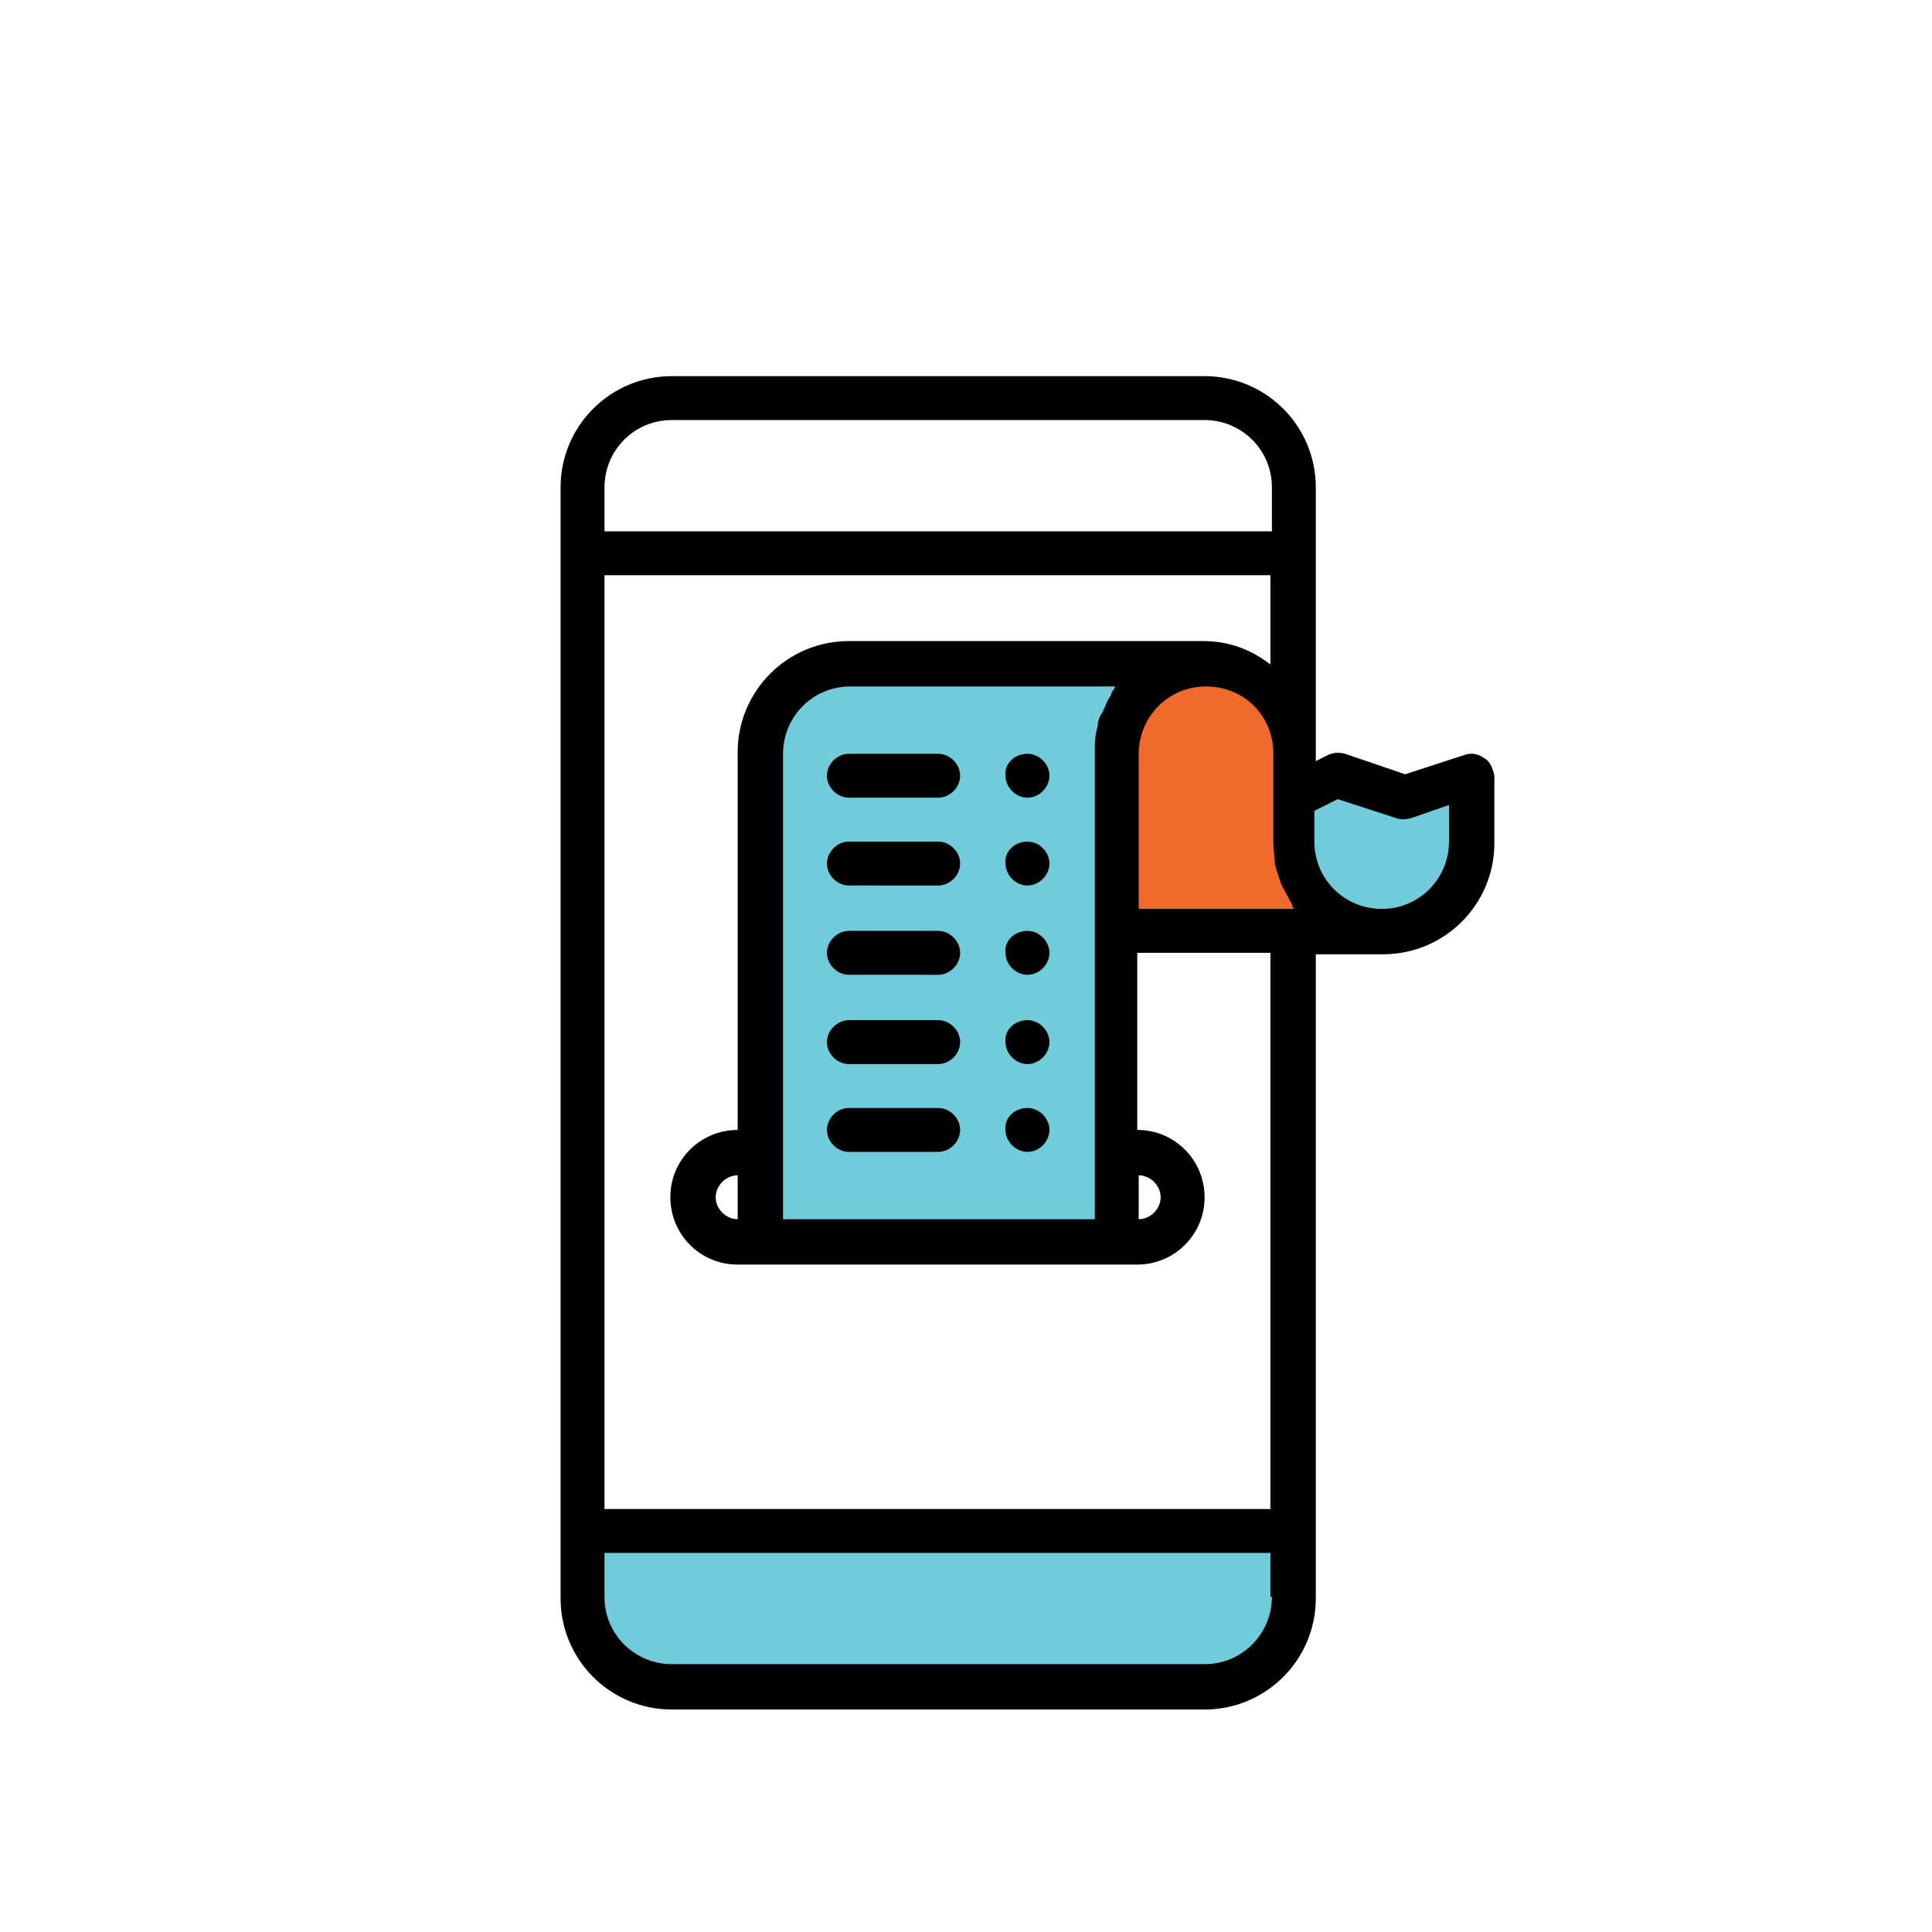 <?xml version="1.0" encoding="utf-8"?>
<!-- Generator: Adobe Illustrator 22.1.0, SVG Export Plug-In . SVG Version: 6.00 Build 0)  -->
<svg version="1.1" xmlns="http://www.w3.org/2000/svg" xmlns:xlink="http://www.w3.org/1999/xlink" x="0px" y="0px"
	 viewBox="0 0 132 132" style="enable-background:new 0 0 132 132;" xml:space="preserve">
<style type="text/css">
	.st0{display:none;}
	.st1{display:inline;}
	.st2{fill:#F0692D;}
	.st3{fill:#70CBDA;}
	.st4{clip-path:url(#SVGID_2_);}
	.st5{fill:#231F20;}
	.st6{clip-path:url(#SVGID_4_);}
</style>
<g id="Rupay_ATM" class="st0">
	<g class="st1">
		<polygon class="st2" points="19.7,76.4 69.5,27.1 74.8,33.2 26.3,83.5 		"/>
		<g>
			<g>
				<g>
					<path d="M106.6,69.2H42.1c-2.8,0-5.1,2.3-5.1,5.1v37.3c0,2.8,2.3,5.1,5.1,5.1h64.4c2.8,0,5.1-2.3,5.1-5.1V74.3
						C111.7,71.5,109.4,69.2,106.6,69.2z M108.3,111.6c0,0.9-0.8,1.7-1.7,1.7H42.1c-0.9,0-1.7-0.8-1.7-1.7V74.3
						c0-0.9,0.8-1.7,1.7-1.7h64.4c0.9,0,1.7,0.8,1.7,1.7V111.6z"/>
				</g>
			</g>
			<g>
				<g>
					<path d="M47.2,94.7h6.6c0.9,0,1.7,0.8,1.7,1.7v0c0,0.9-0.8,1.7-1.7,1.7h-6.6c-0.9,0-1.7-0.8-1.7-1.7v0
						C45.5,95.4,46.3,94.7,47.2,94.7z"/>
				</g>
			</g>
			<g>
				<g>
					<path d="M60.1,94.7h6.6c0.9,0,1.7,0.8,1.7,1.7v0c0,0.9-0.8,1.7-1.7,1.7h-6.6c-0.9,0-1.7-0.8-1.7-1.7v0
						C58.4,95.4,59.1,94.7,60.1,94.7z"/>
				</g>
			</g>
			<g>
				<g>
					<path d="M72.9,94.7h6.6c0.9,0,1.7,0.8,1.7,1.7v0c0,0.9-0.8,1.7-1.7,1.7h-6.6c-0.9,0-1.7-0.8-1.7-1.7v0
						C71.2,95.4,72,94.7,72.9,94.7z"/>
				</g>
			</g>
			<g>
				<g>
					<rect x="38.8" y="106.5" width="71.2" height="3.4"/>
				</g>
			</g>
			<g>
				<g>
					<path d="M94.2,51.1L64.3,20.6c-0.3-0.3-0.8-0.5-1.2-0.5c-0.5,0-0.9,0.2-1.2,0.5L13.8,69.8c-0.6,0.7-0.6,1.7,0,2.4l23.6,25
						l2.5-2.3L17.4,70.9l45.8-46.7l27.5,28.1L73.1,69.7l2.4,2.4l18.7-18.7C94.8,52.8,94.8,51.8,94.2,51.1z"/>
				</g>
			</g>
			<g>
				<g>
					<rect x="9.9" y="49.7" transform="matrix(0.707 -0.707 0.707 0.707 -23.278 46.672)" width="69.5" height="3.4"/>
				</g>
			</g>
			<g>
				<g>
					<rect x="16.4" y="56.5" transform="matrix(0.695 -0.72 0.72 0.695 -26.43 54.203)" width="68.3" height="3.4"/>
				</g>
			</g>
			<g>
				<g>
					<rect x="45.5" y="76" width="3.4" height="3.4"/>
				</g>
			</g>
			<g>
				<g>
					<rect x="45.5" y="81.1" width="3.4" height="3.4"/>
				</g>
			</g>
			<g>
				<g>
					<rect x="50.6" y="76" width="3.4" height="8.5"/>
				</g>
			</g>
			<g>
				<g>
					<rect x="55.7" y="76" width="3.4" height="3.4"/>
				</g>
			</g>
			<g>
				<g>
					<rect x="55.7" y="81.1" width="3.4" height="3.4"/>
				</g>
			</g>
			<g>
				<g>
					<path d="M69.3,60.1l4.4-4.4c0.7-0.7,1.7-0.7,2.4,0v0c0.7,0.7,0.7,1.7,0,2.4l-4.4,4.4c-0.7,0.7-1.7,0.7-2.4,0v0
						C68.6,61.8,68.6,60.7,69.3,60.1z"/>
				</g>
			</g>
			<g>
				<g>
					<path d="M77.8,51.6l1-1c0.7-0.7,1.7-0.7,2.4,0v0c0.7,0.7,0.7,1.7,0,2.4l-1,1c-0.7,0.7-1.7,0.7-2.4,0h0
						C77.1,53.3,77.1,52.2,77.8,51.6z"/>
				</g>
			</g>
		</g>
		<polygon class="st3" points="97.8,85.9 99.1,88.4 96.3,91 95.7,92.9 95.2,97.9 105.2,88.1 100.1,79.1 98.1,84.8 		"/>
		<polygon class="st2" points="94.3,79.1 99.1,88.4 89.5,97.1 		"/>
		<path d="M94.5,94.2l-0.8,3.1c0,0.1,0,0.2,0,0.3c0,0.4,0.2,0.8,0.6,1c0.2,0.1,0.4,0.2,0.6,0.2c0.3,0,0.6-0.1,0.8-0.3l9.9-9.3
			c0.4-0.4,0.5-0.9,0.3-1.4l-5-9.9c-0.2-0.5-0.7-0.7-1.2-0.7c-0.5,0.1-0.9,0.4-1,0.9l-1.2,4.4l-2.4-4.7c-0.2-0.5-0.7-0.7-1.2-0.7
			c-0.5,0.1-0.9,0.4-1,0.9l-5,19.1c0,0.1,0,0.2,0,0.3c0,0.4,0.2,0.8,0.6,1c0.2,0.1,0.4,0.2,0.6,0.2c0.3,0,0.6-0.1,0.8-0.3L94.5,94.2
			z M94.3,80.6l2.4,4.9v0l1.3,2.7l-7.6,7.1L94.3,80.6z M100.3,88.1c0-0.1,0-0.1-0.1-0.2c0-0.1,0-0.1-0.1-0.2l-0.9-1.8l-0.3-0.7
			l1.2-4.6l3.8,7.5l-7.6,7.1l0.9-3.5l2.7-2.5C100.2,88.9,100.3,88.5,100.3,88.1z"/>
	</g>
</g>
<g id="Bancassurance" class="st0">
	<g class="st1">
		<rect x="28" y="99.1" class="st3" width="8.7" height="15.7"/>
		<polygon class="st3" points="107.5,99.1 91.1,99.1 91.1,114.8 		"/>
		<rect x="51.5" y="59.3" class="st2" width="46.7" height="12"/>
		<g>
			<path d="M108.7,99.1V30.2c0-0.9-0.6-1.5-1.5-1.5H42.7c-0.9,0-1.5,0.6-1.5,1.5v85.1c0,0.9,0.6,1.5,1.5,1.5h48.4
				c0.4,0,0.7-0.1,1-0.4l16.1-16.1c0.1-0.2,0.1-0.3,0.3-0.4v-0.1C108.7,99.4,108.7,99.3,108.7,99.1L108.7,99.1z M44.2,31.6h61.6v66
				H91.1c-0.9,0-1.5,0.6-1.5,1.5v14.7H44.2V31.6z M92.6,111.7v-11.2h11.2l-5.6,5.6L92.6,111.7z M92.6,111.7"/>
			<path d="M57.4,52.2L57.4,52.2c0.8,0,1.5-0.7,1.5-1.5v-2.9c0-0.8,0.7-1.5,1.5-1.5h2.9c0.8,0,1.5-0.7,1.5-1.5v0
				c0-0.8-0.7-1.5-1.5-1.5h-2.9c-0.8,0-1.5-0.7-1.5-1.5V39c0-0.8-0.7-1.5-1.5-1.5h0c-0.8,0-1.5,0.7-1.5,1.5v2.9
				c0,0.8-0.7,1.5-1.5,1.5h-2.9c-0.8,0-1.5,0.7-1.5,1.5v0c0,0.8,0.7,1.5,1.5,1.5h2.9c0.8,0,1.5,0.7,1.5,1.5v2.9
				C55.9,51.5,56.6,52.2,57.4,52.2z M55.9,52.2"/>
			<path d="M92.6,40.4h5.9c0.8,0,1.5,0.7,1.5,1.5v0c0,0.8-0.7,1.5-1.5,1.5h-5.9c-0.8,0-1.5-0.7-1.5-1.5v0
				C91.1,41.1,91.8,40.4,92.6,40.4z"/>
			<path d="M83.8,46.3h14.7c0.8,0,1.5,0.7,1.5,1.5v0c0,0.8-0.7,1.5-1.5,1.5H83.8c-0.8,0-1.5-0.7-1.5-1.5v0
				C82.3,47,83,46.3,83.8,46.3z"/>
			<path d="M51.5,72.7h46.9c0.9,0,1.5-0.6,1.5-1.5V59.5c0-0.9-0.6-1.5-1.5-1.5H51.5c-0.9,0-1.5,0.6-1.5,1.5v11.7
				C50,72.1,50.6,72.7,51.5,72.7L51.5,72.7z M53,61h44v8.8H53V61z M53,61"/>
			<path d="M51.5,77.1L51.5,77.1c0.8,0,1.5,0.7,1.5,1.5v0c0,0.8-0.7,1.5-1.5,1.5h0c-0.8,0-1.5-0.7-1.5-1.5v0
				C50,77.8,50.7,77.1,51.5,77.1z"/>
			<path d="M57.4,77.1h11.7c0.8,0,1.5,0.7,1.5,1.5v0c0,0.8-0.7,1.5-1.5,1.5H57.4c-0.8,0-1.5-0.7-1.5-1.5v0
				C55.9,77.8,56.6,77.1,57.4,77.1z"/>
			<path d="M80.9,77.1L80.9,77.1c0.8,0,1.5,0.7,1.5,1.5v0c0,0.8-0.7,1.5-1.5,1.5h0c-0.8,0-1.5-0.7-1.5-1.5v0
				C79.4,77.8,80.1,77.1,80.9,77.1z"/>
			<path d="M86.7,77.1h11.7c0.8,0,1.5,0.7,1.5,1.5v0c0,0.8-0.7,1.5-1.5,1.5H86.7c-0.8,0-1.5-0.7-1.5-1.5v0
				C85.3,77.8,85.9,77.1,86.7,77.1z"/>
			<path d="M51.5,84.4L51.5,84.4c0.8,0,1.5,0.7,1.5,1.5v0c0,0.8-0.7,1.5-1.5,1.5h0c-0.8,0-1.5-0.7-1.5-1.5v0
				C50,85.1,50.7,84.4,51.5,84.4z"/>
			<path d="M57.4,84.4h11.7c0.8,0,1.5,0.7,1.5,1.5v0c0,0.8-0.7,1.5-1.5,1.5H57.4c-0.8,0-1.5-0.7-1.5-1.5v0
				C55.9,85.1,56.6,84.4,57.4,84.4z"/>
			<path d="M80.9,84.4L80.9,84.4c0.8,0,1.5,0.7,1.5,1.5v0c0,0.8-0.7,1.5-1.5,1.5h0c-0.8,0-1.5-0.7-1.5-1.5v0
				C79.4,85.1,80.1,84.4,80.9,84.4z"/>
			<path d="M86.7,84.4h11.7c0.8,0,1.5,0.7,1.5,1.5v0c0,0.8-0.7,1.5-1.5,1.5H86.7c-0.8,0-1.5-0.7-1.5-1.5v0
				C85.3,85.1,85.9,84.4,86.7,84.4z"/>
			<path d="M51.5,91.8L51.5,91.8c0.8,0,1.5,0.7,1.5,1.5l0,0c0,0.8-0.7,1.5-1.5,1.5h0c-0.8,0-1.5-0.7-1.5-1.5l0,0
				C50,92.4,50.7,91.8,51.5,91.8z"/>
			<path d="M57.4,91.8h11.7c0.8,0,1.5,0.7,1.5,1.5l0,0c0,0.8-0.7,1.5-1.5,1.5H57.4c-0.8,0-1.5-0.7-1.5-1.5l0,0
				C55.9,92.4,56.6,91.8,57.4,91.8z"/>
			<path d="M51.5,99.1L51.5,99.1c0.8,0,1.5,0.7,1.5,1.5v0c0,0.8-0.7,1.5-1.5,1.5h0c-0.8,0-1.5-0.7-1.5-1.5v0
				C50,99.8,50.7,99.1,51.5,99.1z"/>
			<path d="M57.4,99.1h11.7c0.8,0,1.5,0.7,1.5,1.5v0c0,0.8-0.7,1.5-1.5,1.5H57.4c-0.8,0-1.5-0.7-1.5-1.5v0
				C55.9,99.8,56.6,99.1,57.4,99.1z"/>
			<path d="M51.5,106.4L51.5,106.4c0.8,0,1.5,0.7,1.5,1.5v0c0,0.8-0.7,1.5-1.5,1.5h0c-0.8,0-1.5-0.7-1.5-1.5v0
				C50,107.1,50.7,106.4,51.5,106.4z"/>
			<path d="M57.4,106.4h11.7c0.8,0,1.5,0.7,1.5,1.5v0c0,0.8-0.7,1.5-1.5,1.5H57.4c-0.8,0-1.5-0.7-1.5-1.5v0
				C55.9,107.1,56.6,106.4,57.4,106.4z"/>
			<path d="M80.9,91.8L80.9,91.8c0.8,0,1.5,0.7,1.5,1.5l0,0c0,0.8-0.7,1.5-1.5,1.5h0c-0.8,0-1.5-0.7-1.5-1.5l0,0
				C79.4,92.4,80.1,91.8,80.9,91.8z"/>
			<path d="M86.7,91.8h11.7c0.8,0,1.5,0.7,1.5,1.5l0,0c0,0.8-0.7,1.5-1.5,1.5H86.7c-0.8,0-1.5-0.7-1.5-1.5l0,0
				C85.3,92.4,85.9,91.8,86.7,91.8z"/>
			<path d="M33.8,29.7c-0.2-0.6-0.7-1-1.3-1c-0.6,0-1.2,0.4-1.3,1l-4.3,12.8c-0.1,0.2-0.3,0.4-0.3,0.7v63.2h-2.9V63.9h-2.9v44
				c0,0.9,0.6,1.5,1.5,1.5h4.4v5.9c0,0.9,0.6,1.5,1.5,1.5h8.8c0.9,0,1.5-0.6,1.5-1.5V43.4c0-0.3-0.2-0.7-0.3-0.9L33.8,29.7z
				 M29.5,44.8h5.9v52.8h-5.9V44.8z M32.4,34.8l2.4,7h-4.7L32.4,34.8z M35.4,113.8h-5.9v-13.2h5.9V113.8z M35.4,113.8"/>
		</g>
	</g>
</g>
<g id="Franking_Docs" class="st0">
	<g class="st1">
		<polygon class="st3" points="77.4,22.7 77.4,46 100.4,46 		"/>
		<g>
			<path d="M92.4,103.6H40c-0.8,0-1.4,0.6-1.4,1.4c0,0.8,0.6,1.4,1.4,1.4h52.4c0.8,0,1.4-0.6,1.4-1.4
				C93.9,104.3,93.2,103.6,92.4,103.6L92.4,103.6z M92.4,103.6"/>
			<path d="M92.4,52.7H70.2c-0.8,0-1.4,0.6-1.4,1.4c0,0.8,0.6,1.4,1.4,1.4h22.2c0.8,0,1.4-0.6,1.4-1.4
				C93.9,53.3,93.2,52.7,92.4,52.7L92.4,52.7z M92.4,52.7"/>
			<path d="M92.4,70.2H70.2c-0.8,0-1.4,0.6-1.4,1.4c0,0.8,0.6,1.4,1.4,1.4h22.2c0.8,0,1.4-0.6,1.4-1.4
				C93.9,70.9,93.2,70.2,92.4,70.2L92.4,70.2z M92.4,70.2"/>
			<path d="M92.4,87.8H70.2c-0.8,0-1.4,0.6-1.4,1.4c0,0.8,0.6,1.4,1.4,1.4h22.2c0.8,0,1.4-0.6,1.4-1.4
				C93.9,88.4,93.2,87.8,92.4,87.8L92.4,87.8z M92.4,87.8"/>
			<path d="M103.3,46.5C103.3,46.5,103.3,46.4,103.3,46.5c0-0.1,0-0.2,0-0.2v0c0-0.1,0-0.1,0-0.2c0,0,0,0,0,0c0-0.1,0-0.1-0.1-0.2
				c0,0,0,0,0,0c0-0.1-0.1-0.1-0.1-0.2c0,0,0,0,0,0c0-0.1-0.1-0.1-0.1-0.1L78.2,20.9c0,0-0.1-0.1-0.1-0.1c0,0,0,0,0,0
				c0,0-0.1-0.1-0.2-0.1c0,0,0,0,0,0c-0.1,0-0.1,0-0.2-0.1c0,0,0,0,0,0c-0.1,0-0.1,0-0.2,0c0,0,0,0,0,0c-0.1,0-0.1,0-0.2,0
				c0,0,0,0-0.1,0c0,0,0,0,0,0H35.4c-3.4,0-6.2,2.8-6.2,6.2v64.5c0,0.8,0.6,1.4,1.4,1.4c0.8,0,1.4-0.6,1.4-1.4V26.6
				c0-1.8,1.5-3.3,3.3-3.3h40.4v20.2c0,2.4,2,4.4,4.4,4.4h20.2v7.9c0,0.8,0.6,1.4,1.4,1.4c0.8,0,1.4-0.6,1.4-1.4L103.3,46.5
				C103.3,46.5,103.3,46.5,103.3,46.5L103.3,46.5z M80.2,45.1c-0.9,0-1.6-0.7-1.6-1.6V25.3l19.8,19.8H80.2z M80.2,45.1"/>
			<path d="M101.9,63.3c-0.8,0-1.4,0.6-1.4,1.4v45.8c0,1.8-1.5,3.3-3.3,3.3H35.4c-1.8,0-3.3-1.5-3.3-3.3v-10.3
				c0-0.8-0.6-1.4-1.4-1.4c-0.8,0-1.4,0.6-1.4,1.4v10.3c0,3.4,2.8,6.2,6.2,6.2h61.7c3.4,0,6.2-2.8,6.2-6.2V64.8
				C103.3,64,102.6,63.3,101.9,63.3L101.9,63.3z M101.9,63.3"/>
			<g>
				<g>
					<path class="st2" d="M53.7,79.6c-0.4,0-0.8-0.2-1-0.6L43,67.6c-0.6-0.6-0.4-1.4,0.2-2c0.6-0.6,1.4-0.4,2,0.2l9.7,11.5
						c0.6,0.6,0.4,1.4-0.2,2C54.3,79.6,53.9,79.6,53.7,79.6z"/>
				</g>
				<g>
					<path class="st2" d="M59.8,55.5H43.2c-0.8,0-1.4-0.6-1.4-1.4c0-0.8,0.6-1.4,1.4-1.4h16.6c0.8,0,1.4,0.6,1.4,1.4
						C61.2,54.9,60.6,55.5,59.8,55.5z"/>
				</g>
				<g>
					<path class="st2" d="M59.8,60.9H43.2c-0.8,0-1.4-0.6-1.4-1.4s0.6-1.4,1.4-1.4h16.6c0.8,0,1.4,0.6,1.4,1.4S60.6,60.9,59.8,60.9z
						"/>
				</g>
				<g>
					<path class="st2" d="M44,68.2c-0.8,0-1.4-0.6-1.4-1.4s0.6-1.4,1.4-1.4c3.4,0,5.9-0.8,7.3-2.4c1.2-1.6,1-3.6,0.8-4.7
						c-0.6-2.8-4.2-2.8-4.2-2.8c-0.8,0-1.4-0.6-1.4-1.4c0-0.8,0.6-1.4,1.4-1.4c2,0,6.1,1,7.1,5.1c0.4,1.6,0.6,4.7-1.4,7.1
						C51.7,67,48.5,68.2,44,68.2z"/>
				</g>
			</g>
		</g>
	</g>
</g>
<g id="NEFT">
	<g>
		<path class="st3" d="M94.7,63.6L94.7,63.6c3.2,0,5.9-2.6,5.9-5.9v-3.2H88.9v3.2C88.9,61,91.5,63.6,94.7,63.6z"/>
		<path class="st2" d="M82.3,46L82.3,46c3.4,0,6.1,2.7,6.1,6.1v11.5H76.2V52.1C76.2,48.7,78.9,46,82.3,46z"/>
		<path class="st3" d="M76.2,84.5H52V52.8c0-3.9,3.2-7.1,7.1-7.1h17.1V84.5z"/>
		<path class="st3" d="M81.1,114.7H46.9c-4,0-7.3-3.3-7.3-7.3v-2.8h48.7v2.8C88.4,111.4,85.1,114.7,81.1,114.7z"/>
		<g>
			<path d="M101.4,51.8c-0.4-0.3-0.9-0.4-1.4-0.2L96,52.9l-4.1-1.4c-0.4-0.1-0.8-0.1-1.2,0.1l-0.8,0.4V33.3c0-4.2-3.4-7.6-7.6-7.6
				H45.9c-4.2,0-7.6,3.4-7.6,7.6v75.9c0,4.2,3.4,7.6,7.6,7.6h36.4c4.2,0,7.6-3.4,7.6-7.6v-44h4.6c4.2,0,7.6-3.4,7.6-7.6V53
				C102,52.5,101.8,52,101.4,51.8L101.4,51.8z M41.3,33.3c0-2.5,2-4.6,4.6-4.6h36.4c2.5,0,4.6,2,4.6,4.6v3H41.3V33.3z M86.9,109.1
				c0,2.5-2,4.6-4.6,4.6H45.9c-2.5,0-4.6-2-4.6-4.6v-3h45.5V109.1z M86.9,103.1H41.3V39.3h45.5v6.1c-1.3-1-2.8-1.6-4.6-1.6H58
				c-4.2,0-7.6,3.4-7.6,7.6v25.8c-2.5,0-4.6,2-4.6,4.6c0,2.5,2,4.6,4.6,4.6h27.3c2.5,0,4.6-2,4.6-4.6c0-2.5-2-4.6-4.6-4.6V65.1h9.1
				V103.1z M77.8,80.3c0.8,0,1.5,0.7,1.5,1.5c0,0.8-0.7,1.5-1.5,1.5V80.3z M76.2,46.9c0,0.1-0.1,0.1-0.1,0.2
				c-0.1,0.1-0.2,0.3-0.2,0.4c-0.2,0.3-0.3,0.5-0.4,0.8c-0.1,0.1-0.1,0.3-0.2,0.4C75.1,49,75,49.3,75,49.6c0,0.1-0.1,0.3-0.1,0.4
				c-0.1,0.5-0.1,0.9-0.1,1.4v31.9H53.5V51.5c0-2.5,2-4.6,4.6-4.6H76.2z M50.4,80.3v3c-0.8,0-1.5-0.7-1.5-1.5
				C48.9,81,49.6,80.3,50.4,80.3L50.4,80.3z M77.8,62.1V51.5c0-2.5,2-4.6,4.6-4.6s4.6,2,4.6,4.6v6.1c0,0.5,0.1,1,0.1,1.4
				c0,0.1,0.1,0.3,0.1,0.4c0.1,0.3,0.2,0.6,0.3,0.9c0.1,0.2,0.1,0.3,0.2,0.4c0.1,0.3,0.3,0.5,0.4,0.8c0.1,0.1,0.2,0.3,0.2,0.4
				c0,0.1,0.1,0.1,0.1,0.2H77.8z M99,57.5c0,2.5-2,4.6-4.6,4.6c-2.5,0-4.6-2-4.6-4.6v-2.1l1.6-0.8l4,1.3c0.3,0.1,0.6,0.1,1,0
				l2.6-0.9V57.5z M99,57.5"/>
			<path d="M58,75.7h6.1c0.8,0,1.5,0.7,1.5,1.5v0c0,0.8-0.7,1.5-1.5,1.5H58c-0.8,0-1.5-0.7-1.5-1.5v0C56.5,76.4,57.2,75.7,58,75.7z"
				/>
			<path d="M70.2,75.7L70.2,75.7c0.8,0,1.5,0.7,1.5,1.5v0c0,0.8-0.7,1.5-1.5,1.5h0c-0.8,0-1.5-0.7-1.5-1.5v0
				C68.6,76.4,69.3,75.7,70.2,75.7z"/>
			<path d="M58,69.7h6.1c0.8,0,1.5,0.7,1.5,1.5l0,0c0,0.8-0.7,1.5-1.5,1.5H58c-0.8,0-1.5-0.7-1.5-1.5l0,0
				C56.5,70.4,57.2,69.7,58,69.7z"/>
			<path d="M70.2,69.7L70.2,69.7c0.8,0,1.5,0.7,1.5,1.5l0,0c0,0.8-0.7,1.5-1.5,1.5h0c-0.8,0-1.5-0.7-1.5-1.5l0,0
				C68.6,70.4,69.3,69.7,70.2,69.7z"/>
			<path d="M58,63.6h6.1c0.8,0,1.5,0.7,1.5,1.5v0c0,0.8-0.7,1.5-1.5,1.5H58c-0.8,0-1.5-0.7-1.5-1.5v0C56.5,64.3,57.2,63.6,58,63.6z"
				/>
			<path d="M70.2,63.6L70.2,63.6c0.8,0,1.5,0.7,1.5,1.5v0c0,0.8-0.7,1.5-1.5,1.5h0c-0.8,0-1.5-0.7-1.5-1.5v0
				C68.6,64.3,69.3,63.6,70.2,63.6z"/>
			<path d="M58,57.5h6.1c0.8,0,1.5,0.7,1.5,1.5v0c0,0.8-0.7,1.5-1.5,1.5H58c-0.8,0-1.5-0.7-1.5-1.5v0C56.5,58.2,57.2,57.5,58,57.5z"
				/>
			<path d="M70.2,57.5L70.2,57.5c0.8,0,1.5,0.7,1.5,1.5v0c0,0.8-0.7,1.5-1.5,1.5h0c-0.8,0-1.5-0.7-1.5-1.5v0
				C68.6,58.2,69.3,57.5,70.2,57.5z"/>
			<path d="M58,51.5h6.1c0.8,0,1.5,0.7,1.5,1.5v0c0,0.8-0.7,1.5-1.5,1.5H58c-0.8,0-1.5-0.7-1.5-1.5v0C56.5,52.2,57.2,51.5,58,51.5z"
				/>
			<path d="M70.2,51.5L70.2,51.5c0.8,0,1.5,0.7,1.5,1.5v0c0,0.8-0.7,1.5-1.5,1.5h0c-0.8,0-1.5-0.7-1.5-1.5v0
				C68.6,52.2,69.3,51.5,70.2,51.5z"/>
		</g>
	</g>
</g>
<g id="RTGS" class="st0">
	<g class="st1">
		<rect x="32" y="38.8" class="st2" width="77.2" height="5.5"/>
		<rect x="32" y="44.7" class="st3" width="77.5" height="6.5"/>
		<circle class="st2" cx="70.8" cy="72" r="8"/>
		<path class="st3" d="M16.8,74h29.8C53.5,74,59,79.5,59,86.3v0c0,6.8-5.5,12.3-12.3,12.3h-7.5L16.8,74z"/>
		<g>
			<g>
				<defs>
					<rect id="SVGID_1_" x="14.7" y="20.6" width="96.2" height="96.2"/>
				</defs>
				<clipPath id="SVGID_2_">
					<use xlink:href="#SVGID_1_"  style="overflow:visible;"/>
				</clipPath>
				<path class="st4" d="M70.8,62.4c-5.3,0-9.6,4.3-9.6,9.6c0,5.3,4.3,9.6,9.6,9.6s9.6-4.3,9.6-9.6C80.4,66.7,76.1,62.4,70.8,62.4
					L70.8,62.4z M70.8,78.4c-3.5,0-6.4-2.9-6.4-6.4s2.9-6.4,6.4-6.4c3.5,0,6.4,2.9,6.4,6.4S74.3,78.4,70.8,78.4L70.8,78.4z
					 M70.8,78.4"/>
			</g>
			<path d="M99.8,104.4"/>
			<path d="M109.3,36.7H32.3c-0.9,0-1.6,0.7-1.6,1.6V72H16.3c-0.9,0-1.6,0.7-1.6,1.6c0,3.9,2.8,7.2,6.5,7.9c0.6,3.2,3.2,5.8,6.4,6.4
				c0.6,3.2,3.2,5.8,6.4,6.4c0.7,3.7,4,6.5,7.9,6.5h4.8c5,0,9.4-2.5,12-6.4h50.5c0.9,0,1.6-0.7,1.6-1.6V38.3
				C110.9,37.5,110.2,36.7,109.3,36.7L109.3,36.7z M46.8,97.6H42c-2.1,0-3.9-1.3-4.5-3.2h7.7c0.9,0,1.6-0.7,1.6-1.6v0
				c0-0.9-0.7-1.6-1.6-1.6h-9.6c-2.1,0-3.8-1.3-4.5-3.2h7.7c0.9,0,1.6-0.7,1.6-1.6v0c0-0.9-0.7-1.6-1.6-1.6h-9.6
				c-2.1,0-3.9-1.3-4.5-3.2h7.7c0.9,0,1.6-0.7,1.6-1.6v0c0-0.9-0.7-1.6-1.6-1.6h-9.6c-2.1,0-3.9-1.3-4.5-3.2l28.2,0
				c6,0,11.2,4.5,11.6,10.4C58.4,92.2,53.2,97.6,46.8,97.6L46.8,97.6z M46.8,72h-6.4v-6.6c3.1-0.6,5.6-3.1,6.2-6.2l48.4,0
				c0.6,3.1,3.1,5.6,6.3,6.2v13.1c-3.1,0.6-5.6,3.1-6.2,6.2H61.1v0C60.3,77.6,54.2,72,46.8,72L46.8,72z M107.7,91.2H60.3
				c0.4-1,0.6-2.1,0.7-3.2l35.4,0c0.9,0,1.6-0.7,1.6-1.6c0-2.6,2.2-4.8,4.8-4.8c0.4,0,0.8-0.2,1.1-0.5c0.3-0.3,0.5-0.7,0.5-1.1l0-16
				c0-0.9-0.7-1.6-1.6-1.6c-2.7,0-4.8-2.2-4.8-4.8c0-0.9-0.7-1.6-1.6-1.6H45.2c-0.9,0-1.6,0.7-1.6,1.6c0,2.7-2.2,4.8-4.8,4.8
				c-0.9,0-1.6,0.7-1.6,1.6v8h-3.2V52.8h73.7V91.2z M107.7,49.6H33.9v-3.2h73.7V49.6z M107.7,43.1H33.9v-3.2h73.7V43.1z M107.7,43.1
				"/>
			<path d="M88.4,97.6h14.4c0.9,0,1.6,0.7,1.6,1.6v0c0,0.9-0.7,1.6-1.6,1.6H88.4c-0.9,0-1.6-0.7-1.6-1.6v0
				C86.8,98.4,87.6,97.6,88.4,97.6z"/>
			<path d="M82,97.6L82,97.6c0.9,0,1.6,0.7,1.6,1.6v0c0,0.9-0.7,1.6-1.6,1.6l0,0c-0.9,0-1.6-0.7-1.6-1.6v0
				C80.4,98.4,81.1,97.6,82,97.6z"/>
			<path d="M75.6,97.6L75.6,97.6c0.9,0,1.6,0.7,1.6,1.6v0c0,0.9-0.7,1.6-1.6,1.6l0,0c-0.9,0-1.6-0.7-1.6-1.6v0
				C74,98.4,74.7,97.6,75.6,97.6z"/>
			<path d="M69.2,97.6L69.2,97.6c0.9,0,1.6,0.7,1.6,1.6v0c0,0.9-0.7,1.6-1.6,1.6l0,0c-0.9,0-1.6-0.7-1.6-1.6v0
				C67.6,98.4,68.3,97.6,69.2,97.6z"/>
		</g>
	</g>
</g>
<g id="ABB" class="st0">
	<g class="st1">
		<rect x="18.2" y="108.9" class="st3" width="52.2" height="5.7"/>
		<rect x="60.7" y="59.3" class="st2" width="52.8" height="6.6"/>
		<g>
			<path d="M70.7,85.6c0.9,0,1.6-0.7,1.6-1.6v-6.6c0-0.7-0.5-1.4-1.2-1.6L45,67.6c-0.3-0.1-0.7-0.1-1,0l-26.2,8.2
				c-0.7,0.2-1.1,0.8-1.1,1.6v6.6c0,0.9,0.7,1.6,1.6,1.6h1.6v21.3h-1.6c-0.9,0-1.6,0.7-1.6,1.6v6.6c0,0.9,0.7,1.6,1.6,1.6h52.5
				c0.9,0,1.6-0.7,1.6-1.6v-6.6c0-0.9-0.7-1.6-1.6-1.6h-1.6V85.6H70.7z M69.1,113.4H19.9v-3.3h49.2V113.4z M23.2,106.9V85.6h3.3
				v21.3H23.2z M29.7,106.9V85.6H33v21.3H29.7z M36.3,106.9V85.6h3.3v21.3H36.3z M42.8,106.9V85.6h3.3v21.3H42.8z M49.4,106.9V85.6
				h3.3v21.3H49.4z M56,106.9V85.6h3.3v21.3H56z M62.5,106.9V85.6h3.3v21.3H62.5z M67.4,82.3H19.9v-3.7l24.6-7.7l24.6,7.7v3.7H67.4z
				 M67.4,82.3"/>
			<path d="M113.4,36.4c0.9,0,1.6-0.7,1.6-1.6v-6.6c0-0.7-0.5-1.4-1.2-1.6l-26.2-8.2c-0.3-0.1-0.7-0.1-1,0l-26.2,8.2
				c-0.7,0.2-1.2,0.8-1.2,1.6v6.6c0,0.9,0.7,1.6,1.6,1.6h1.6v21.3h-1.6c-0.9,0-1.6,0.7-1.6,1.6v6.6c0,0.9,0.7,1.6,1.6,1.6h52.5
				c0.9,0,1.6-0.7,1.6-1.6v-6.6c0-0.9-0.7-1.6-1.6-1.6h-1.6V36.4H113.4z M111.7,64.2H62.5V61h49.2V64.2z M65.8,57.7V36.4h3.3v21.3
				H65.8z M72.4,57.7V36.4h3.3v21.3H72.4z M78.9,57.7V36.4h3.3v21.3H78.9z M85.5,57.7V36.4h3.3v21.3H85.5z M92,57.7V36.4h3.3v21.3
				H92z M98.6,57.7V36.4h3.3v21.3H98.6z M105.2,57.7V36.4h3.3v21.3H105.2z M110.1,33.1H62.5v-3.7l24.6-7.7l24.6,7.7v3.7H110.1z
				 M110.1,33.1"/>
			<rect x="42.8" y="75.7" class="st2" width="3.3" height="3.3"/>
			<rect x="85.5" y="26.5" class="st3" width="3.3" height="3.3"/>
			<path class="st3" d="M31.4,39.6L31.4,39.6c0.9,0,1.6,0.7,1.6,1.6v0c0,0.9-0.7,1.6-1.6,1.6h0c-0.9,0-1.6-0.7-1.6-1.6v0
				C29.7,40.4,30.5,39.6,31.4,39.6z"/>
			<path class="st3" d="M37.9,39.6L37.9,39.6c0.9,0,1.6,0.7,1.6,1.6v0c0,0.9-0.7,1.6-1.6,1.6h0c-0.9,0-1.6-0.7-1.6-1.6v0
				C36.3,40.4,37,39.6,37.9,39.6z"/>
			<path class="st3" d="M44.5,39.6L44.5,39.6c0.9,0,1.6,0.7,1.6,1.6v0c0,0.9-0.7,1.6-1.6,1.6h0c-0.9,0-1.6-0.7-1.6-1.6v0
				C42.8,40.4,43.6,39.6,44.5,39.6z"/>
			<path class="st3" d="M51,39.6L51,39.6c0.9,0,1.6,0.7,1.6,1.6v0c0,0.9-0.7,1.6-1.6,1.6h0c-0.9,0-1.6-0.7-1.6-1.6v0
				C49.4,40.4,50.1,39.6,51,39.6z"/>
			<path class="st3" d="M57.6,39.6L57.6,39.6c0.9,0,1.6,0.7,1.6,1.6v0c0,0.9-0.7,1.6-1.6,1.6h0c-0.9,0-1.6-0.7-1.6-1.6v0
				C56,40.4,56.7,39.6,57.6,39.6z"/>
			<path class="st3" d="M24.8,39.6L24.8,39.6c0.9,0,1.6,0.7,1.6,1.6v0c0,0.9-0.7,1.6-1.6,1.6h0c-0.9,0-1.6-0.7-1.6-1.6v0
				C23.2,40.4,23.9,39.6,24.8,39.6z"/>
			<path class="st3" d="M24.8,46.2L24.8,46.2c0.9,0,1.6,0.7,1.6,1.6v0c0,0.9-0.7,1.6-1.6,1.6h0c-0.9,0-1.6-0.7-1.6-1.6v0
				C23.2,46.9,23.9,46.2,24.8,46.2z"/>
			<path class="st3" d="M24.8,52.8L24.8,52.8c0.9,0,1.6,0.7,1.6,1.6v0c0,0.9-0.7,1.6-1.6,1.6h0c-0.9,0-1.6-0.7-1.6-1.6v0
				C23.2,53.5,23.9,52.8,24.8,52.8z"/>
			<path class="st3" d="M24.8,59.3L24.8,59.3c0.9,0,1.6,0.7,1.6,1.6v0c0,0.9-0.7,1.6-1.6,1.6h0c-0.9,0-1.6-0.7-1.6-1.6v0
				C23.2,60.1,23.9,59.3,24.8,59.3z"/>
			<path class="st3" d="M24.8,65.9L24.8,65.9c0.9,0,1.6,0.7,1.6,1.6v0c0,0.9-0.7,1.6-1.6,1.6h0c-0.9,0-1.6-0.7-1.6-1.6v0
				C23.2,66.6,23.9,65.9,24.8,65.9z"/>
			<path class="st2" d="M100.2,97L100.2,97c0.9,0,1.6,0.7,1.6,1.6v0c0,0.9-0.7,1.6-1.6,1.6l0,0c-0.9,0-1.6-0.7-1.6-1.6v0
				C98.6,97.8,99.3,97,100.2,97z"/>
			<path class="st2" d="M93.7,97L93.7,97c0.9,0,1.6,0.7,1.6,1.6v0c0,0.9-0.7,1.6-1.6,1.6h0c-0.9,0-1.6-0.7-1.6-1.6v0
				C92,97.8,92.8,97,93.7,97z"/>
			<path class="st2" d="M87.1,97L87.1,97c0.9,0,1.6,0.7,1.6,1.6v0c0,0.9-0.7,1.6-1.6,1.6h0c-0.9,0-1.6-0.7-1.6-1.6v0
				C85.5,97.8,86.2,97,87.1,97z"/>
			<path class="st2" d="M80.6,97L80.6,97c0.9,0,1.6,0.7,1.6,1.6v0c0,0.9-0.7,1.6-1.6,1.6h0c-0.9,0-1.6-0.7-1.6-1.6v0
				C78.9,97.8,79.7,97,80.6,97z"/>
			<path class="st2" d="M74,97L74,97c0.9,0,1.6,0.7,1.6,1.6v0c0,0.9-0.7,1.6-1.6,1.6h0c-0.9,0-1.6-0.7-1.6-1.6v0
				C72.4,97.8,73.1,97,74,97z"/>
			<path class="st2" d="M106.8,97L106.8,97c0.9,0,1.6,0.7,1.6,1.6v0c0,0.9-0.7,1.6-1.6,1.6h0c-0.9,0-1.6-0.7-1.6-1.6v0
				C105.2,97.8,105.9,97,106.8,97z"/>
			<path class="st2" d="M106.8,90.5L106.8,90.5c0.9,0,1.6,0.7,1.6,1.6v0c0,0.9-0.7,1.6-1.6,1.6h0c-0.9,0-1.6-0.7-1.6-1.6v0
				C105.2,91.2,105.9,90.5,106.8,90.5z"/>
			<path class="st2" d="M106.8,83.9L106.8,83.9c0.9,0,1.6,0.7,1.6,1.6v0c0,0.9-0.7,1.6-1.6,1.6h0c-0.9,0-1.6-0.7-1.6-1.6v0
				C105.2,84.7,105.9,83.9,106.8,83.9z"/>
			<path class="st2" d="M106.8,77.4L106.8,77.4c0.9,0,1.6,0.7,1.6,1.6v0c0,0.9-0.7,1.6-1.6,1.6h0c-0.9,0-1.6-0.7-1.6-1.6v0
				C105.2,78.1,105.9,77.4,106.8,77.4z"/>
			<path class="st2" d="M106.8,70.8L106.8,70.8c0.9,0,1.6,0.7,1.6,1.6v0c0,0.9-0.7,1.6-1.6,1.6h0c-0.9,0-1.6-0.7-1.6-1.6v0
				C105.2,71.5,105.9,70.8,106.8,70.8z"/>
		</g>
	</g>
</g>
<g id="Foreign_Exchange" class="st0">
	<g class="st1">
		<path class="st3" d="M56.8,80.7h40c0.1,1,0.5,3.3,2.4,5.5c2.5,2.9,5.9,3.5,6.7,3.6c0,3.5,0,7,0,10.4c-0.6,0-3.8,0.1-6.4,2.6
			c-2.7,2.6-2.7,5.9-2.7,6.5c-13,0-26,0-39,0c-0.1-0.8-0.5-3.7-3-6.2c-2.4-2.4-5.2-2.8-6.1-2.9c0-3.7,0-7.3,0-11
			c3,0.5,6-0.8,7.4-3.1C57.5,83.8,56.9,81.2,56.8,80.7z"/>
		<path class="st2" d="M89.8,25.1c-0.9,0-8.2,0-8.2,0c0,0.6,0,3.3,2.1,5.5c2.3,2.6,5.5,2.6,6,2.6C89.8,30.5,89.8,27.8,89.8,25.1z"/>
		<path class="st2" d="M21.2,25.1c0.9,0,8.2,0,8.2,0c0,0.6,0,3.3-2.1,5.5c-2.3,2.6-5.5,2.6-6,2.6C21.3,30.5,21.3,27.8,21.2,25.1z"/>
		<path class="st2" d="M89.8,65c-0.9,0-8.2,0-8.2,0c0-0.6,0-3.3,2.1-5.5c2.3-2.6,5.5-2.6,6-2.6C89.8,59.6,89.8,62.3,89.8,65z"/>
		<path class="st2" d="M21.2,65c0.9,0,8.2,0,8.2,0c0-0.6,0-3.3-2.1-5.5c-2.3-2.6-5.5-2.6-6-2.6C21.3,59.6,21.3,62.3,21.2,65z"/>
		<g>
			<path d="M111.5,73H42.8c-0.9,0-1.6,0.7-1.6,1.6v18.7h-1.6c-6,0-10.9-4.9-10.9-10.9V79l3.5,4.3l2.4-2l-6.2-7.8
				c-0.6-0.7-1.8-0.7-2.4,0l-6.2,7.8l2.4,2l3.5-4.3v3.4c0,7.7,6.3,14,14,14h1.6v18.7c0,0.9,0.7,1.6,1.6,1.6h68.7
				c0.9,0,1.6-0.7,1.6-1.6V74.6C113.1,73.7,112.4,73,111.5,73L111.5,73z M109.9,113.6H44.4V76.1h65.6V113.6z M109.9,113.6"/>
			<path d="M110.3,56.4l-3.5,4.3v-4.9c0-7.7-6.3-14-14-14h-1.6V24.6c0-0.9-0.7-1.6-1.6-1.6H21c-0.9,0-1.6,0.7-1.6,1.6v40.6
				c0,0.9,0.7,1.6,1.6,1.6h68.7c0.9,0,1.6-0.7,1.6-1.6V44.9h1.6c6,0,10.9,4.9,10.9,10.9v4.9l-3.5-4.3l-2.4,2l6.2,7.8
				c0.3,0.4,0.7,0.6,1.2,0.6c0.5,0,0.9-0.2,1.2-0.6l6.2-7.8L110.3,56.4z M22.5,26.2h4.7c0,2.6-2.1,4.7-4.7,4.7V26.2z M22.5,63.7V59
				c2.6,0,4.7,2.1,4.7,4.7H22.5z M88.1,63.7h-4.7c0-2.6,2.1-4.7,4.7-4.7V63.7z M88.1,55.8c-4.3,0-7.8,3.5-7.8,7.8H30.3
				c0-4.3-3.5-7.8-7.8-7.8V34c4.3,0,7.8-3.5,7.8-7.8h49.9c0,4.3,3.5,7.8,7.8,7.8V55.8z M88.1,30.9c-2.6,0-4.7-2.1-4.7-4.7h4.7V30.9z
				 M88.1,30.9"/>
			<path class="st5" d="M63.1,39.8h-3.5c0-0.1,0-0.1,0-0.2c-0.1-0.6-0.4-1.1-0.7-1.5h4.3c0.7,0,1.2-0.5,1.2-1.2
				c0-0.7-0.5-1.2-1.2-1.2H50.4c-0.7,0-1.2,0.5-1.2,1.2c0,0.7,0.5,1.2,1.2,1.2H54c0,0,2.3,0,3,1.7h-6.5c-0.7,0-1.2,0.5-1.2,1.2
				s0.5,1.2,1.2,1.2h6.7c-0.1,0.4-0.3,0.9-0.6,1.3c-1,1.1-2.7,1.7-5,1.8c-0.4-0.2-0.9-0.1-1.2,0.2c0,0,0,0.1-0.1,0.1
				c-0.3,0.2-0.4,0.5-0.4,0.9c0,0.5,0.3,0.9,0.7,1.1l7.1,8.3c0.2,0.3,0.5,0.5,0.9,0.5c0.2,0,0.5,0,0.8-0.2l0,0
				c0.3-0.3,0.4-0.6,0.5-0.9c0-0.3-0.1-0.6-0.3-0.9l-5.9-6.9c2.1-0.4,3.7-1.2,4.8-2.5c0.8-0.9,1.1-2,1.2-2.9h3.4
				c0.7,0,1.2-0.5,1.2-1.2S63.8,39.8,63.1,39.8z"/>
			<path d="M80.3,88.6h3.1c0.9,0,1.6-0.7,1.6-1.6l0,0c0-0.9-0.7-1.6-1.6-1.6h-3.1c-3.2,0-5.9,1.9-7.1,4.7l-2.2,0
				c-0.9,0-1.6,0.7-1.6,1.6v0c0,0.9,0.7,1.6,1.6,1.6h0c0.9,0,1.6,0.7,1.6,1.6v0c0,0.9-0.7,1.6-1.6,1.6h0c-0.9,0-1.6,0.7-1.6,1.6v0
				c0,0.9,0.7,1.6,1.6,1.6l2.2,0c1.2,2.8,4,4.7,7.1,4.7h3.1c0.9,0,1.6-0.7,1.6-1.6v0c0-0.9-0.7-1.6-1.6-1.6h-3.1
				c-1.4,0-2.6-0.6-3.5-1.6h3.5c0.9,0,1.6-0.7,1.6-1.6v0c0-0.9-0.7-1.6-1.6-1.6h-3.1c-0.9,0-1.6-0.7-1.6-1.6v0
				c0-0.9,0.7-1.6,1.6-1.6h3.1c0.9,0,1.6-0.7,1.6-1.6v0c0-0.9-0.7-1.6-1.6-1.6h-3.5C77.7,89.2,78.9,88.6,80.3,88.6L80.3,88.6z
				 M80.3,88.6"/>
			<path d="M105.3,87.1c-3.4,0-6.2-2.8-6.2-6.2c0-0.9-0.7-1.6-1.6-1.6H56.9c-0.9,0-1.6,0.7-1.6,1.6c0,3.4-2.8,6.2-6.2,6.2
				c-0.9,0-1.6,0.7-1.6,1.6v12.5c0,0.9,0.7,1.6,1.6,1.6c3.4,0,6.2,2.8,6.2,6.2c0,0.9,0.7,1.6,1.6,1.6h40.6c0.9,0,1.6-0.7,1.6-1.6
				c0-3.4,2.8-6.2,6.2-6.2c0.9,0,1.6-0.7,1.6-1.6V88.6C106.8,87.8,106.1,87.1,105.3,87.1L105.3,87.1z M103.7,99.7
				c-3.9,0.7-7,3.8-7.7,7.7H58.3c-0.7-3.9-3.8-7-7.7-7.7v-9.6c3.9-0.7,7-3.8,7.7-7.7H96c0.7,3.9,3.8,7,7.7,7.7V99.7z M103.7,99.7"/>
		</g>
	</g>
</g>
<g id="E-Tax" class="st0">
	<g class="st1">
		<rect x="24.6" y="29.3" class="st2" width="58.8" height="11.2"/>
		<path class="st3" d="M104.2,105.7H42.5c-4,0-7.3-3.3-7.3-7.3v-2h76.3v2C111.5,102.4,108.2,105.7,104.2,105.7z"/>
		<g>
			<path d="M33.3,99.3c0,4.4,3.5,7.9,7.9,7.9h17.9v6.3h-4.7c-0.9,0-1.6,0.7-1.6,1.6l0,0c0,0.9,0.7,1.6,1.6,1.6h34.8
				c0.9,0,1.6-0.7,1.6-1.6l0,0c0-0.9-0.7-1.6-1.6-1.6h-4.7v-6.3h21.1c4.4,0,7.9-3.5,7.9-7.9v-4.7H33.3V99.3z M81.3,113.6h-19v-6.3
				h19V113.6z M36.5,97.8h73.8v1.6c0,2.6-2.1,4.7-4.7,4.7H41.2c-2.6,0-4.7-2.1-4.7-4.7V97.8z"/>
			<path d="M34.9,84.5c-0.9,0-1.6,0.7-1.6,1.6v11.5c0,0.9,0.7,1.6,1.6,1.6c0.9,0,1.6-0.7,1.6-1.6V86.1
				C36.5,85.2,35.8,84.5,34.9,84.5L34.9,84.5z"/>
			<path d="M105.5,48.2H89.2c-0.9,0-1.6,0.7-1.6,1.6v0c0,0.9,0.7,1.6,1.6,1.6h16.3c2.6,0,4.7,2.1,4.7,4.7v41.4
				c0,0.9,0.7,1.6,1.6,1.6h0c0.9,0,1.6-0.7,1.6-1.6V56.1C113.4,51.8,109.9,48.2,105.5,48.2z"/>
			<path d="M31.2,34.4L31.2,34.4c0.9,0,1.6,0.7,1.6,1.6v0c0,0.9-0.7,1.6-1.6,1.6h0c-0.9,0-1.6-0.7-1.6-1.6v0
				C29.6,35.1,30.4,34.4,31.2,34.4z"/>
			<path d="M37.5,34.4L37.5,34.4c0.9,0,1.6,0.7,1.6,1.6v0c0,0.9-0.7,1.6-1.6,1.6h0c-0.9,0-1.6-0.7-1.6-1.6v0
				C36,35.1,36.7,34.4,37.5,34.4z"/>
			<path d="M43.9,34.4L43.9,34.4c0.9,0,1.6,0.7,1.6,1.6v0c0,0.9-0.7,1.6-1.6,1.6h0c-0.9,0-1.6-0.7-1.6-1.6v0
				C42.3,35.1,43,34.4,43.9,34.4z"/>
			<path d="M82.9,27.8h-58c-0.9,0-1.6,0.7-1.6,1.6v14v18.9v17.7c0,0.9,0.7,1.6,1.6,1.6h58c0.9,0,1.6-0.7,1.6-1.6V62.2V43.3v-14
				C84.4,28.5,83.7,27.8,82.9,27.8z M81.9,77.2c0,0.9-0.7,1.6-1.6,1.6H27.5c-0.9,0-1.6-0.7-1.6-1.6V62.3V43V32
				c0-0.9,0.7-1.6,1.6-1.6h52.8c0.9,0,1.6,0.7,1.6,1.6v11v19.3V77.2z"/>
			<path d="M71.4,69.7H34.9c-0.6,0-1.1,0.5-1.1,1.1c0,0.6,0.5,1.1,1.1,1.1h36.5c0.6,0,1.1-0.5,1.1-1.1C72.5,70.1,72,69.7,71.4,69.7
				L71.4,69.7z M71.4,69.7"/>
			<path d="M71.6,62.7H70c-0.6,0-1.1,0.5-1.1,1.1c0,0.6,0.5,1.1,1.1,1.1h1.6c0.6,0,1.1-0.5,1.1-1.1C72.7,63.1,72.2,62.7,71.6,62.7
				L71.6,62.7z M71.6,62.7"/>
			<path d="M63,62.7H34.8c-0.6,0-1.1,0.5-1.1,1.1c0,0.6,0.5,1.1,1.1,1.1H63c0.6,0,1.1-0.5,1.1-1.1C64.1,63.1,63.6,62.7,63,62.7
				L63,62.7z M63,62.7"/>
			<path d="M42.9,46.3H36c-0.5,0-0.8,0.5-0.8,1c0,0.6,0.3,1,0.8,1h2.4V58c0,0.5,0.4,0.8,1.1,0.8c0.5,0,1.1-0.3,1.1-0.8v-9.8h2.4
				c0.5,0,0.8-0.4,0.8-1C43.7,46.8,43.5,46.3,42.9,46.3L42.9,46.3z M42.9,46.3"/>
			<path d="M57.1,57.7l-3.3-10.8c-0.1-0.4-0.7-0.7-1.3-0.7c-0.6,0-1.1,0.3-1.3,0.7l-3.3,10.8c0,0.1,0,0.2,0,0.2
				c0,0.5,0.7,0.9,1.3,0.9c0.5,0,0.7-0.3,0.8-0.5l0.6-2.2h3.8l0.6,2.2c0.1,0.3,0.4,0.5,0.8,0.5c0.6,0,1.3-0.4,1.3-0.9
				C57.2,57.8,57.2,57.7,57.1,57.7L57.1,57.7z M51.1,54.3l1.4-4.9l1.4,4.9H51.1z M51.1,54.3"/>
			<path d="M70.9,57.4l-2.8-4.8l2.7-4.8c0.1-0.2,0.2-0.4,0.2-0.5c0-0.6-0.7-1-1.3-1c-0.4,0-0.7,0.2-0.8,0.6l-2.2,4l-2.1-4
				c-0.3-0.5-0.6-0.6-0.8-0.6c-0.6,0-1.3,0.4-1.3,1c0,0.2,0.1,0.3,0.2,0.5l2.7,4.8l-2.8,4.9c-0.1,0.2-0.1,0.3-0.1,0.4
				c0,0.6,0.7,1.1,1.3,1.1c0.3,0,0.5-0.2,0.7-0.5l2.3-4.1l2.3,4.1c0.1,0.2,0.4,0.5,0.7,0.5c0.6,0,1.3-0.5,1.3-1.1
				C71,57.7,71,57.5,70.9,57.4L70.9,57.4z M70.9,57.4"/>
		</g>
	</g>
</g>
<g id="Lockers" class="st0">
	<g class="st1">
		<rect x="32" y="109.4" class="st3" width="9.4" height="5.1"/>
		<rect x="90.6" y="109.4" class="st3" width="9.4" height="5.1"/>
		<rect x="90.6" y="55.4" class="st2" width="4" height="24.5"/>
		<circle class="st2" cx="66.1" cy="67.5" r="7.7"/>
		<path class="st3" d="M66.1,47.9c-10.8,0-19.6,8.8-19.6,19.6s8.8,19.6,19.6,19.6s19.6-8.8,19.6-19.6S76.9,47.9,66.1,47.9z M66.1,82
			c-8,0-14.6-6.5-14.6-14.6s6.5-14.6,14.6-14.6s14.6,6.5,14.6,14.6S74.1,82,66.1,82z"/>
		<g>
			<g>
				<defs>
					<rect id="SVGID_3_" x="23.2" y="24.4" width="86" height="92.3"/>
				</defs>
				<clipPath id="SVGID_4_">
					<use xlink:href="#SVGID_3_"  style="overflow:visible;"/>
				</clipPath>
				<path class="st6" d="M92.5,53.4c-1.9,0-3.4,1.5-3.4,3.4v21.3c0,1.9,1.5,3.4,3.4,3.4c1.9,0,3.4-1.5,3.4-3.4V56.8
					C95.9,54.9,94.4,53.4,92.5,53.4L92.5,53.4z M93.3,78.1c0,0.4-0.3,0.7-0.7,0.7c-0.4,0-0.7-0.3-0.7-0.7V56.8
					c0-0.4,0.3-0.7,0.7-0.7c0.4,0,0.7,0.3,0.7,0.7V78.1z M93.3,78.1"/>
				<path class="st6" d="M104.6,24.5H28.1c-2.6,0-4.7,2.1-4.7,4.7v63.2c0,0.7,0.6,1.3,1.3,1.3c0.7,0,1.3-0.6,1.3-1.3V29.2
					c0-1.1,0.9-2.1,2.1-2.1h76.4c1.1,0,2.1,0.9,2.1,2.1v76.4c0,1.1-0.9,2.1-2.1,2.1H28.1c-1.1,0-2.1-0.9-2.1-2.1v-4.8
					c0-0.7-0.6-1.3-1.3-1.3c-0.7,0-1.3,0.6-1.3,1.3v4.8c0,2.6,2.1,4.7,4.7,4.7h2.6l0.6,3.5c0.2,1.5,1.5,2.6,3,2.6h5.3
					c1.5,0,2.8-1.1,3-2.6l0.6-3.5h46.5l0.6,3.5c0.2,1.5,1.5,2.6,3,2.6h5.3c1.5,0,2.8-1.1,3-2.6l0.6-3.5h2.6c2.6,0,4.7-2.1,4.7-4.7
					V29.2C109.3,26.6,107.2,24.5,104.6,24.5L104.6,24.5z M39.9,113.5C39.9,113.5,39.9,113.5,39.9,113.5c0,0.2-0.2,0.4-0.4,0.4h-5.3
					c-0.2,0-0.3-0.1-0.4-0.3c0,0,0,0,0-0.1l-0.5-3.1h7.1L39.9,113.5z M98.8,113.5C98.8,113.5,98.8,113.5,98.8,113.5
					c0,0.2-0.2,0.4-0.4,0.4h-5.3c-0.2,0-0.3-0.1-0.4-0.3c0,0,0,0,0-0.1l-0.5-3.1h7.1L98.8,113.5z M98.8,113.5"/>
			</g>
			<path d="M66.3,47c-11.2,0-20.4,9.1-20.4,20.4c0,11.2,9.1,20.4,20.4,20.4c11.2,0,20.4-9.1,20.4-20.4C86.7,56.2,77.6,47,66.3,47
				L66.3,47z M66.3,85.2c-9.8,0-17.7-8-17.7-17.7c0-9.8,8-17.7,17.7-17.7c9.8,0,17.7,8,17.7,17.7C84.1,77.2,76.1,85.2,66.3,85.2
				L66.3,85.2z M66.3,85.2"/>
			<path d="M99.7,41.6c0.7,0,1.3-0.6,1.3-1.3v-3.4c0-2.3-1.9-4.2-4.2-4.2H35.8c-2.3,0-4.2,1.9-4.2,4.2v6.9H31c-1.3,0-2.3,1-2.3,2.3
				v5.6c0,1.3,1,2.3,2.3,2.3h0.5v26.8H31c-1.3,0-2.3,1-2.3,2.3v5.6c0,1.3,1,2.3,2.3,2.3h0.5v6.9c0,2.3,1.9,4.2,4.2,4.2h61.1
				c2.3,0,4.2-1.9,4.2-4.2V48.6c0-0.7-0.6-1.3-1.3-1.3c-0.7,0-1.3,0.6-1.3,1.3v49.3c0,0.9-0.7,1.6-1.6,1.6H35.8
				c-0.9,0-1.6-0.7-1.6-1.6V91h0.7c1.3,0,2.3-1,2.3-2.3v-5.6c0-1.3-1-2.3-2.3-2.3h-0.7V54h0.7c1.3,0,2.3-1,2.3-2.3v-5.6
				c0-1.3-1-2.3-2.3-2.3h-0.7v-6.9c0-0.9,0.7-1.6,1.6-1.6h61.1c0.9,0,1.6,0.7,1.6,1.6v3.4C98.4,41,99,41.6,99.7,41.6L99.7,41.6z
				 M34.5,83.5v4.9h-3.1v-4.9H34.5z M34.5,46.4v4.9h-3.1v-4.9h1.5c0,0,0,0,0,0H34.5z M34.5,46.4"/>
			<path d="M66.3,52.2c-8.4,0-15.2,6.8-15.2,15.2c0,8.4,6.8,15.2,15.2,15.2c8.4,0,15.2-6.8,15.2-15.2C81.5,59,74.7,52.2,66.3,52.2
				L66.3,52.2z M78.8,66.1h-3.4c-0.2-1.5-0.8-3-1.7-4.2l2.4-2.4C77.6,61.3,78.6,63.6,78.8,66.1L78.8,66.1z M67.6,54.9
				c2.5,0.3,4.7,1.2,6.6,2.7l-2.4,2.4c-1.2-0.9-2.6-1.5-4.2-1.7V54.9z M65,54.9v3.4c-1.5,0.2-3,0.8-4.2,1.7l-2.4-2.4
				C60.3,56.2,62.5,55.2,65,54.9L65,54.9z M56.6,59.5l2.4,2.4c-0.9,1.2-1.5,2.6-1.7,4.2h-3.4C54.1,63.6,55.1,61.3,56.6,59.5
				L56.6,59.5z M53.8,68.7h3.4c0.2,1.6,0.8,3,1.7,4.2l-2.4,2.4C55.1,73.5,54.1,71.2,53.8,68.7L53.8,68.7z M65,79.9
				c-2.5-0.3-4.7-1.2-6.6-2.7l2.4-2.4c1.2,0.9,2.6,1.5,4.2,1.7V79.9z M59.8,67.4c0-3.6,2.9-6.6,6.6-6.6c3.6,0,6.6,2.9,6.6,6.6
				c0,3.6-2.9,6.6-6.6,6.6C62.7,74,59.8,71,59.8,67.4L59.8,67.4z M67.6,79.9v-3.4c1.5-0.2,3-0.8,4.2-1.7l2.4,2.4
				C72.4,78.7,70.1,79.7,67.6,79.9L67.6,79.9z M76.1,75.3l-2.4-2.4c0.9-1.2,1.5-2.6,1.7-4.2h3.4C78.6,71.2,77.6,73.5,76.1,75.3
				L76.1,75.3z M76.1,75.3"/>
		</g>
	</g>
</g>
<g id="IMPS" class="st0">
	<g class="st1">
		<path class="st2" d="M109.1,45.6H59.2L59,85.4h50c2.2,0,3.9-1.8,3.9-3.9v-32C113,47.3,111.2,45.6,109.1,45.6z M108.9,75.1l-6,6.2
			H59.2V50.1h44.2l5.5,5.5V75.1z"/>
		<rect x="36.8" y="29.7" class="st3" width="44.9" height="6.9"/>
		<circle class="st2" cx="59" cy="108.2" r="3.3"/>
		<g>
			<path d="M87.2,89c-0.7,0-1.3,0.6-1.3,1.3v20.9c0,1.5-1.3,2.8-2.8,2.8h-48c-1.5,0-2.8-1.3-2.8-2.8V28.4c0-1.5,1.3-2.8,2.8-2.8h48
				c1.5,0,2.8,1.3,2.8,2.8v13c0,0.7,0.6,1.3,1.3,1.3c0.7,0,1.3-0.6,1.3-1.3v-13c0-3-2.5-5.5-5.5-5.5h-48c-3,0-5.5,2.5-5.5,5.5v82.9
				c0,3,2.5,5.5,5.5,5.5h48c3,0,5.5-2.5,5.5-5.5V90.3C88.5,89.6,87.9,89,87.2,89L87.2,89z M87.2,89"/>
			<path d="M59,103.3c-2.7,0-4.9,2.2-4.9,4.9c0,2.7,2.2,4.9,4.9,4.9c2.7,0,4.9-2.2,4.9-4.9C63.9,105.5,61.7,103.3,59,103.3L59,103.3
				z M59,110.5c-1.2,0-2.2-1-2.2-2.2c0-1.2,1-2.2,2.2-2.2c1.2,0,2.2,1,2.2,2.2C61.3,109.5,60.3,110.5,59,110.5L59,110.5z M59,110.5"
				/>
			<path d="M81.6,89c-0.7,0-1.3,0.6-1.3,1.3v8.9c0,0.2-0.2,0.4-0.4,0.4H38.2c-0.2,0-0.4-0.2-0.4-0.4V38.1h42.5v3.3
				c0,0.7,0.6,1.3,1.3,1.3c0.7,0,1.3-0.6,1.3-1.3V31.2c0-1.7-1.4-3-3-3H38.2c-1.7,0-3.1,1.4-3.1,3v68.1c0,1.7,1.4,3,3.1,3h41.8
				c1.7,0,3-1.4,3-3v-8.9C83,89.6,82.4,89,81.6,89L81.6,89z M37.8,31.2c0-0.2,0.1-0.3,0.3-0.4c0,0,0,0,0.1,0h41.8c0,0,0.1,0,0.1,0
				c0.2,0,0.3,0.2,0.3,0.4v4.2H37.8V31.2z M37.8,31.2"/>
			<path d="M110.5,44.3H60.4v-2.8c0-0.7-0.6-1.3-1.3-1.3c-0.7,0-1.3,0.6-1.3,2.1v47.5c0,0,0.6,0.6,1.3,0.6c0.7,0,1.3-0.6,1.3-1.3
				v-1.9h50.1c2.4,0,4.4-2,4.4-4.4v-34C114.9,46.3,112.9,44.3,110.5,44.3L110.5,44.3z M60.4,51.5H103c1.1,2.4,2.9,4.3,5.3,5.4v17.8
				c-2.4,1.1-4.2,3-5.3,5.4H60.4V51.5z M112.2,82.7c0,1-0.8,1.8-1.8,1.8H60.4v-1.8h42.8c1,0,1.8-0.6,2.2-1.4
				c0.8-1.9,2.3-3.4,4.2-4.2c0.9-0.4,1.4-1.2,1.4-2.2V56.6c0-0.9-0.6-1.8-1.4-2.2c-1.9-0.8-3.4-2.3-4.2-4.2
				c-0.4-0.9-1.2-1.4-2.2-1.4H60.4V47h50.1c1,0,1.8,0.8,1.8,1.8V82.7z M112.2,82.7"/>
			<path class="st5" d="M81.8,61.1h-3.3c0-0.1,0-0.1,0-0.2c-0.1-0.6-0.4-1-0.6-1.4h4c0.7,0,1.2-0.5,1.2-1.2c0-0.7-0.5-1.2-1.2-1.2
				H69.9c-0.7,0-1.2,0.5-1.2,1.2c0,0.7,0.5,1.2,1.2,1.2h3.3c0,0,2.2,0,2.8,1.6h-6.1c-0.7,0-1.2,0.5-1.2,1.2c0,0.7,0.5,1.2,1.2,1.2
				h6.3c-0.1,0.4-0.3,0.8-0.5,1.2c-0.9,1.1-2.5,1.6-4.7,1.7c-0.4-0.2-0.8-0.1-1.1,0.2c0,0,0,0.1-0.1,0.1c-0.2,0.2-0.4,0.5-0.4,0.9
				c0,0.5,0.3,0.8,0.6,1l6.7,7.8c0.2,0.3,0.5,0.5,0.9,0.5c0.2,0,0.5,0,0.8-0.2l0,0c0.2-0.2,0.4-0.5,0.4-0.8c0-0.3-0.1-0.6-0.3-0.8
				l-5.5-6.5c2-0.3,3.5-1.1,4.5-2.3c0.7-0.9,1-1.8,1.2-2.7h3.2c0.7,0,1.2-0.5,1.2-1.2C83,61.6,82.5,61.1,81.8,61.1z"/>
		</g>
	</g>
</g>
<g id="EzeeWill" class="st0">
	<g class="st1">
		<rect x="41" y="76.3" class="st2" width="23" height="10"/>
		<path class="st3" d="M88.8,114.6H31.4c-3.8,0-6.9-3.1-6.9-6.9V104h64.2V114.6z"/>
		<g id="EzeeWill_1_">
			<g>
				<g>
					<path d="M48.4,45.8L48.4,45.8c1,0,1.8,0.7,1.8,1.8l0,0c0,1-0.7,1.8-1.8,1.8l0,0c-1,0-1.8-0.7-1.8-1.8l0,0
						C46.5,46.5,47.3,45.8,48.4,45.8z"/>
				</g>
			</g>
			<g>
				<g>
					<path d="M55.3,45.8h35c1,0,1.8,0.7,1.8,1.8l0,0c0,1-0.7,1.8-1.8,1.8h-35c-1,0-1.8-0.7-1.8-1.8l0,0
						C53.5,46.5,54.4,45.8,55.3,45.8z"/>
				</g>
			</g>
			<g>
				<g>
					<path d="M41.2,52.8h49c1,0,1.8,0.7,1.8,1.8l0,0c0,1-0.7,1.8-1.8,1.8h-49c-1,0-1.8-0.7-1.8-1.8l0,0
						C39.6,53.5,40.3,52.8,41.2,52.8z"/>
				</g>
			</g>
			<g>
				<g>
					<path d="M41.2,59.8h42c1,0,1.8,0.7,1.8,1.8l0,0c0,1-0.7,1.8-1.8,1.8h-42c-1,0-1.8-0.7-1.8-1.8l0,0
						C39.6,60.5,40.3,59.8,41.2,59.8z"/>
				</g>
			</g>
			<g>
				<g>
					<path d="M39.6,29.7h13.8c1,0,1.8,0.7,1.8,1.8l0,0c0,1-0.7,1.8-1.8,1.8H39.6c-1,0-1.8-0.7-1.8-1.8l0,0
						C37.7,30.6,38.6,29.7,39.6,29.7z"/>
				</g>
			</g>
			<g>
				<g>
					<path d="M99,18.6H32.6c-1,0-1.8,0.7-1.8,1.8v82.2h-8.8c-1,0-1.8,0.7-1.8,1.8v5.3c0,3.9,3.1,7,7,7h66.4c3.9,0,7-3.1,7-7V20.5
						C100.8,19.3,100,18.6,99,18.6z M27.3,113c-1.9,0-3.5-1.6-3.5-3.5V106h62.9v3.5c0,1.2,0.4,2.4,1,3.5H27.3z M97.3,109.5
						c0,1.9-1.6,3.5-3.5,3.5c-1.9,0-3.5-1.6-3.5-3.5v-5.3c0-1-0.7-1.8-1.8-1.8H34.2V22.1h62.9v87.4H97.3z"/>
				</g>
			</g>
		</g>
		<g>
			<path d="M64.4,88H39.8c-0.5,0-1-0.4-1-1V75.4c0-0.5,0.4-1,1-1h24.6c0.5,0,1,0.4,1,1v11.7C65.4,87.6,64.9,88,64.4,88z M42.8,85
				h18.6c0.5,0,1-0.4,1-1v-5.7c0-0.5-0.4-1-1-1H42.8c-0.5,0-1,0.4-1,1v5.7C41.8,84.6,42.3,85,42.8,85z"/>
		</g>
	</g>
</g>
</svg>

